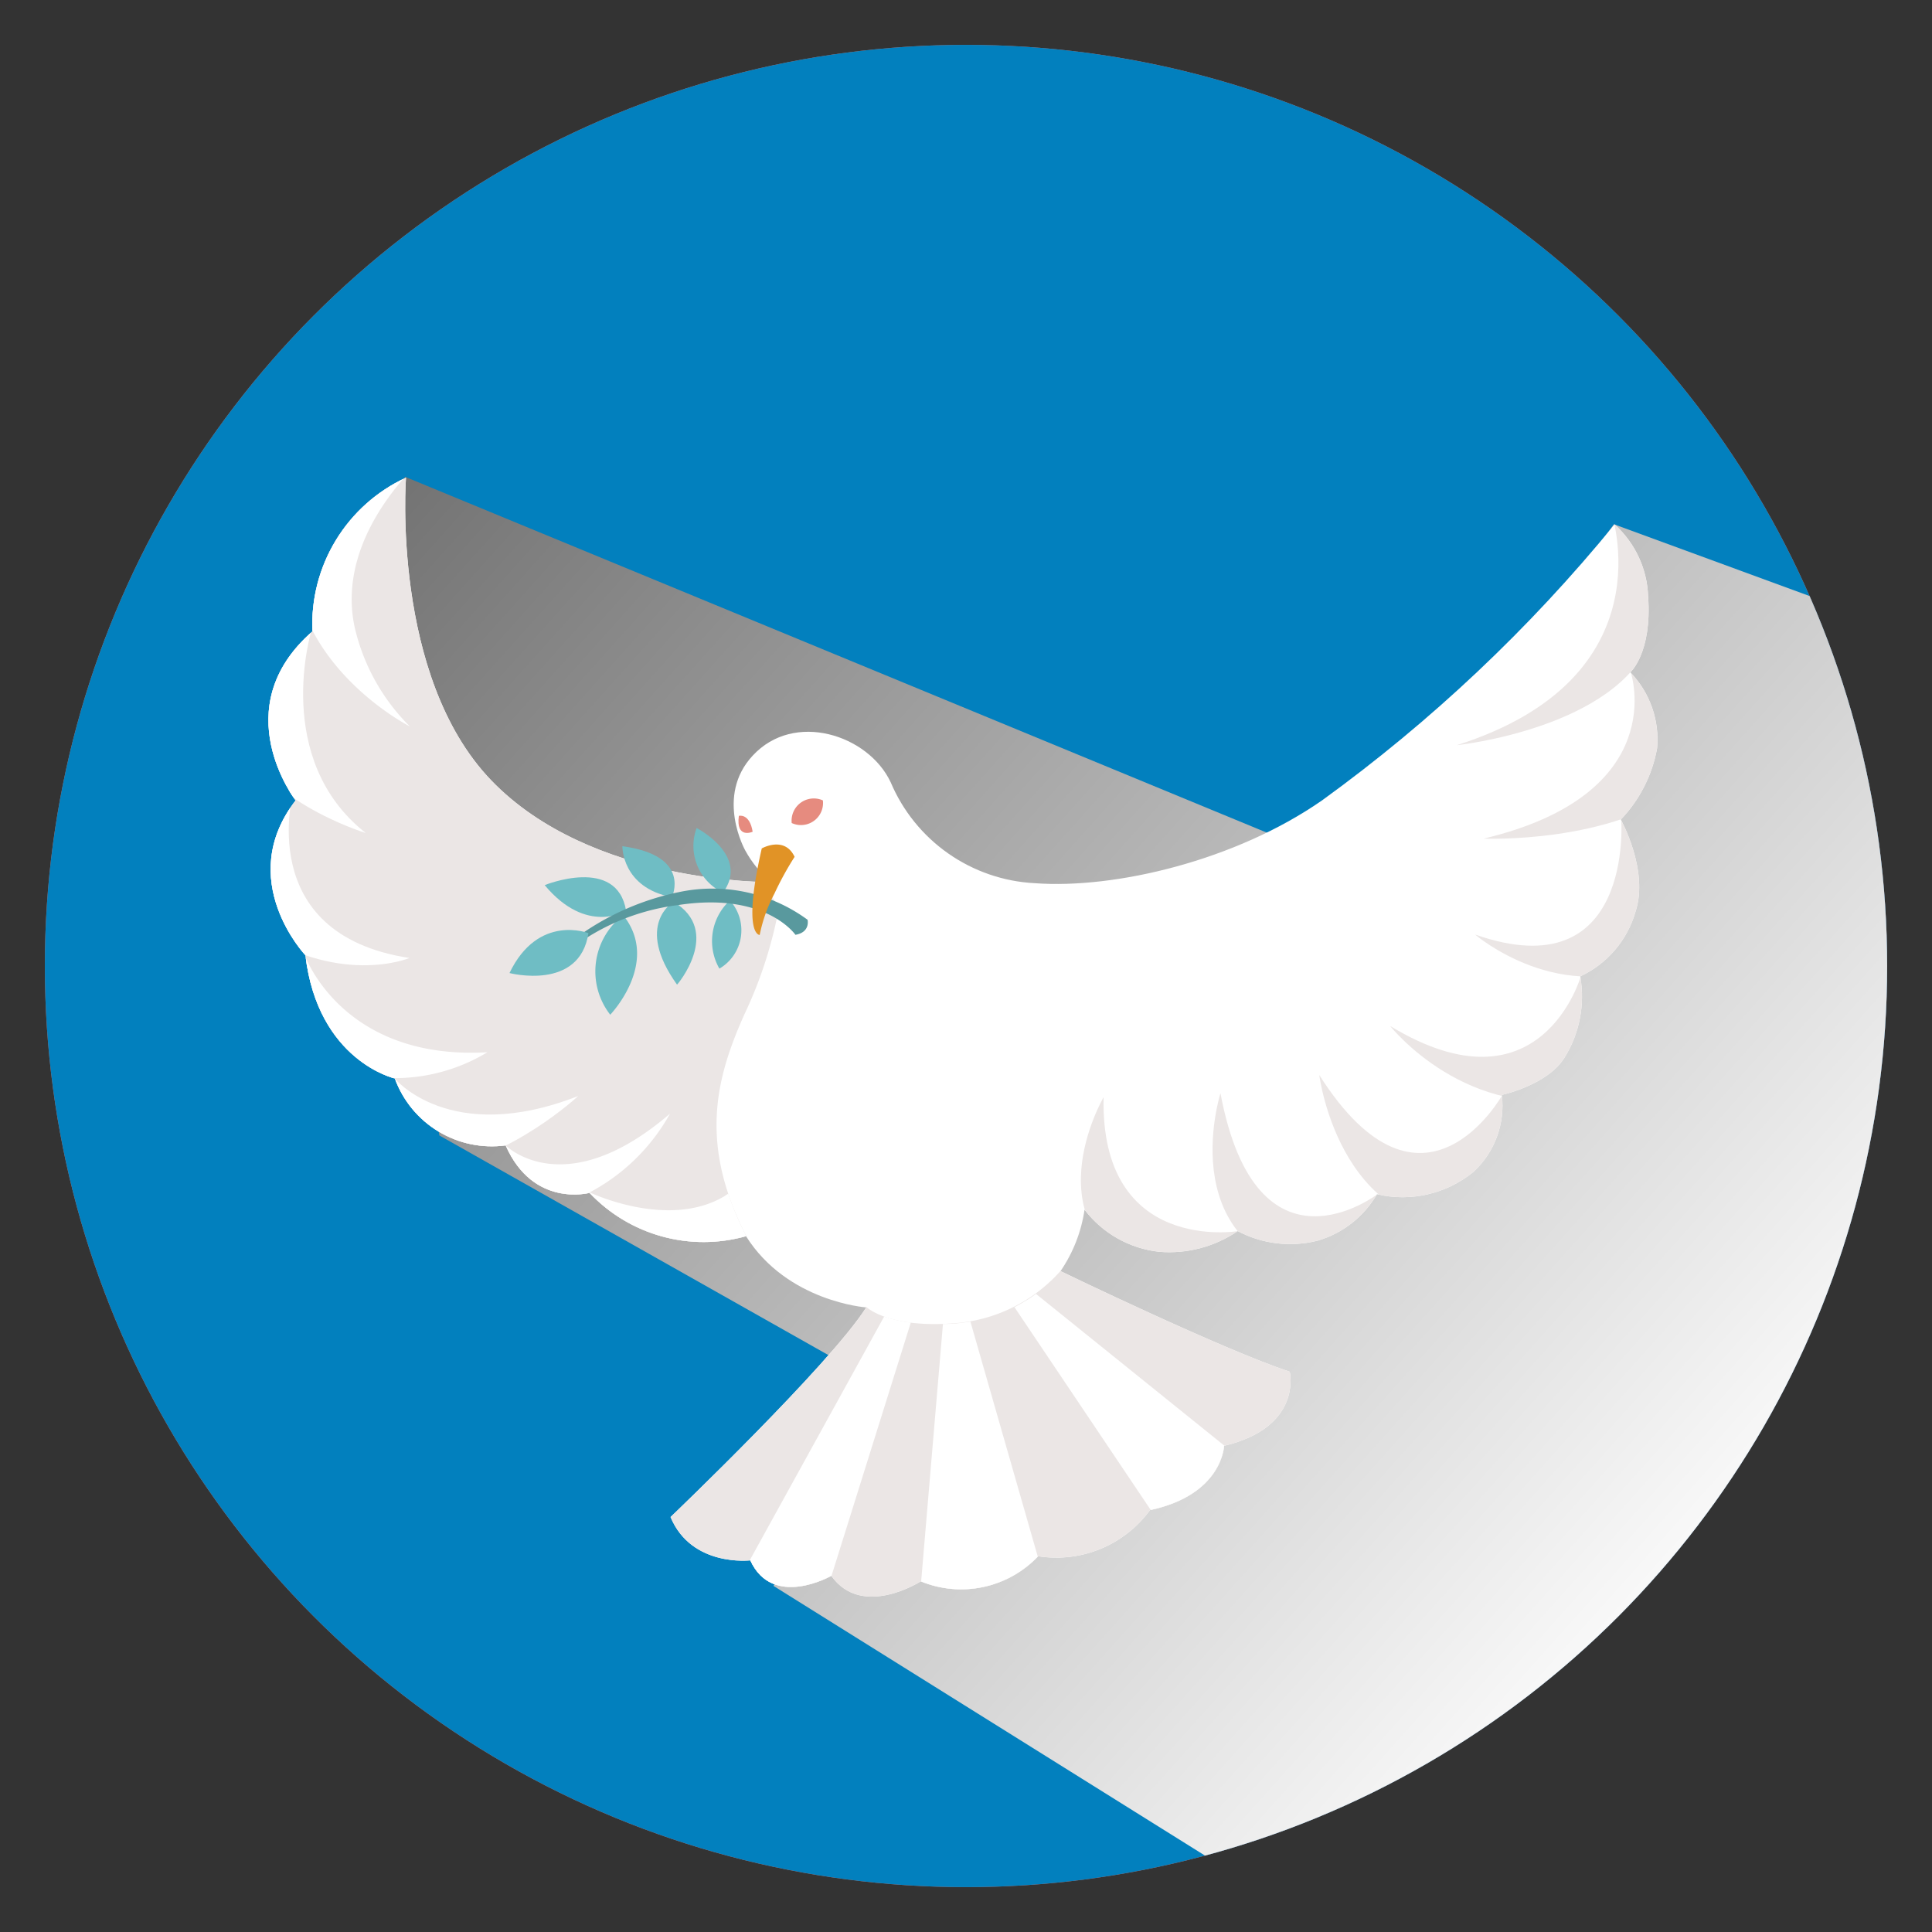<?xml version="1.0" encoding="UTF-8"?> <svg xmlns="http://www.w3.org/2000/svg" xmlns:xlink="http://www.w3.org/1999/xlink" viewBox="0 0 140 140"><rect x="0" y="0" width="140" height="140" fill="#333333" stroke="none"/><defs><style>.cls-1{fill:none;}.cls-2{fill:#e36a5e;}.cls-3{isolation:isolate;}.cls-4{clip-path:url(#clip-path);}.cls-5,.cls-8{mix-blend-mode:multiply;}.cls-5{fill:url(#linear-gradient);}.cls-6{clip-path:url(#clip-path-2);}.cls-7{fill:#0280be;}.cls-8{fill:url(#linear-gradient-2);}.cls-9{clip-path:url(#clip-path-3);}.cls-10{fill:#fff;}.cls-11{fill:#ebe6e5;}.cls-12{fill:#e68b7f;}.cls-13{fill:#6fbdc4;}.cls-14{fill:#59999e;}.cls-15{fill:#e19326;}</style><clipPath id="clip-path"><circle class="cls-1" cx="-90" cy="70" r="66.75"></circle></clipPath><linearGradient id="linear-gradient" x1="-96.15" y1="82.26" x2="24.41" y2="103.52" gradientUnits="userSpaceOnUse"><stop offset="0" stop-color="#606161"></stop><stop offset="0.59" stop-color="#fff"></stop></linearGradient><clipPath id="clip-path-2"><circle class="cls-2" cx="70" cy="70" r="66.75"></circle></clipPath><linearGradient id="linear-gradient-2" x1="41.77" y1="22.71" x2="169.28" y2="132.99" gradientTransform="matrix(0.99, 0.02, 0.02, 0.95, 2.8, -5.15)" gradientUnits="userSpaceOnUse"><stop offset="0" stop-color="#737373"></stop><stop offset="0.76" stop-color="#fff"></stop></linearGradient><clipPath id="clip-path-3"><path class="cls-1" d="M117,38a112.83,112.83,0,0,1-21.2,20c-6.27,4.36-15,6.43-20.81,6a12,12,0,0,1-10.45-7.32c-1.62-3.44-7-5.18-10-1.92-2.74,2.94-.54,6.86-.54,6.86a7.89,7.89,0,0,0,1.89,2.3c-.14,0-13.06.17-20.31-7.39s-6.16-21.92-6.16-21.92a11.71,11.71,0,0,0-6.78,11.14c-6.38,5.57-1.22,12.25-1.22,12.25-4.45,5.77.71,11.22.71,11.22.91,7.67,6.48,8.93,6.48,8.93A7.48,7.48,0,0,0,36.64,83c2,4.55,6.08,3.44,6.08,3.44a11.37,11.37,0,0,0,11.34,3.14c3,4.76,8.71,5.16,8.71,5.16-2.63,4.15-14.18,15.19-14.18,15.19,1.52,3.65,5.78,3.14,5.78,3.14,1.62,3.55,5.87,1.12,5.87,1.12,2.23,3.14,6.48.4,6.48.4a7.69,7.69,0,0,0,8.51-1.82,8.41,8.41,0,0,0,8.1-3.34c5.27-1.12,5.37-4.66,5.37-4.66,5.72-1.36,4.76-5.37,4.76-5.37-4.86-1.6-16.61-7.29-16.61-7.29a10.61,10.61,0,0,0,1.74-4.45A7.87,7.87,0,0,0,84,90.71a8.82,8.82,0,0,0,5.69-1.5,8.13,8.13,0,0,0,5.8.69,7.35,7.35,0,0,0,4.29-3.36,8.11,8.11,0,0,0,7-1.63,6.53,6.53,0,0,0,2.05-5.57s3.27-.7,4.52-2.67a8.38,8.38,0,0,0,1.16-5.92,7.41,7.41,0,0,0,4-4.67c1-3-1.06-6.69-1.06-6.69a10.07,10.07,0,0,0,2.63-5.17,7,7,0,0,0-1.94-5.5s1.58-1.41,1.29-5.49A7.36,7.36,0,0,0,117,38Z"></path></clipPath></defs><g class="cls-3"><g id="Layer_1" data-name="Layer 1"><g class="cls-4"><polygon class="cls-5" points="-12.37 161.24 -102.56 118.65 -77.44 21.35 29.99 71.89 -12.37 161.24"></polygon></g><circle class="cls-2" cx="70" cy="70" r="66.75"></circle><g class="cls-6"><rect class="cls-7" x="-1.03" y="-4.56" width="145.35" height="146.5"></rect><polygon class="cls-8" points="132.08 162.44 56.05 114.92 64.5 100.72 31.84 82.28 25.5 43.82 29.35 34.55 98.66 63.17 116.95 37.99 218.13 75.1 132.08 162.44"></polygon></g><g class="cls-9"><rect class="cls-10" x="3.36" y="16.2" width="131.23" height="119.47"></rect><path class="cls-11" d="M62.77,94.7s1.59,1.59,6.52,1.18a11.38,11.38,0,0,0,9.57-7l21.19,9.92-2.91,11.49L59.07,121.7,41,114.86Z"></path><path class="cls-11" d="M53.93,61.56l2.51,4.24a31.25,31.25,0,0,1-2.51,7.73c-2,4.49-3.33,9.26.13,16s-1.8,8.53-1.8,8.53L29.67,91.72,16.36,76.09,12,49,29.36,29.66l11.45.93S43.68,57.24,53.93,61.56Z"></path><path class="cls-10" d="M31,32.91S24.2,38.5,25.7,45.45a14.79,14.79,0,0,0,4,7.19S22.49,49,21.35,41.85C19.87,32.55,31,32.91,31,32.91Z"></path><path class="cls-10" d="M22.57,45.69S19.69,55,26.5,60.36c0,0-8.13-2.45-9.6-8S22.57,45.69,22.57,45.69Z"></path><path class="cls-10" d="M21.28,57.26s-3,10.42,8.39,12.16c0,0-5.18,2.19-11.76-2.36C12.73,63.47,18.05,56.75,21.28,57.26Z"></path><path class="cls-10" d="M22.06,69.16s2.66,7.7,13.26,7.09a13,13,0,0,1-12.15.69C16.36,73.92,22.06,69.16,22.06,69.16Z"></path><path class="cls-10" d="M28.54,78.09s4,5,13.36,1.33c0,0-4.88,4.56-10.37,5.26S28.54,78.09,28.54,78.09Z"></path><path class="cls-10" d="M36.64,83s4.24,4.29,11.91-2.3A14.31,14.31,0,0,1,37.41,88C29.52,88.7,36.64,83,36.64,83Z"></path><path class="cls-10" d="M42.72,86.4s5.66,2.72,9.76.29l.29-.19s.28.82.57,1.51.72,1.53.72,1.53h0a5.73,5.73,0,0,1-5.18,2.72C41.2,92.34,42.72,86.4,42.72,86.4Z"></path><path class="cls-10" d="M64.07,95.4,53.51,114.55l2.86,2L60,115l6-19.16A9.06,9.06,0,0,1,64.07,95.4Z"></path><path class="cls-10" d="M68.33,95.94l-1.67,19.72,5.41.51,3.41-2.4-5.16-18s-.62.09-1,.13S68.33,95.94,68.33,95.94Z"></path><path class="cls-10" d="M73.51,94.72,84.45,111l3.87-2.17,1.57-3.13L75.07,93.76a6.86,6.86,0,0,1-.73.49C73.87,94.54,73.51,94.72,73.51,94.72Z"></path><path class="cls-11" d="M116.72,37s4.33,12.09-11.16,17c0,0,11.66-1.22,14.1-7.72C121.59,41.17,116.72,37,116.72,37Z"></path><path class="cls-11" d="M118.17,48.72s3,8.8-10.66,12.05c0,0,9.29.39,14.55-3.79S118.17,48.72,118.17,48.72Z"></path><path class="cls-11" d="M117.48,59.39s.94,12.37-10.59,8.33c0,0,6.31,5.43,13.26,1.79S117.48,59.39,117.48,59.39Z"></path><path class="cls-11" d="M114.55,70.75s-2.9,10.22-13.81,3.6c0,0,5.57,7.08,14.39,5.11S114.55,70.75,114.55,70.75Z"></path><path class="cls-11" d="M108.87,79.34S103.1,89.71,95.6,77.9c0,0,1.56,12.52,12.58,10.78S108.87,79.34,108.87,79.34Z"></path><path class="cls-11" d="M99.81,86.54s-8.74,6.69-11.37-7.32c0,0-3.83,12,8.29,13.37C106,93.67,99.81,86.54,99.81,86.54Z"></path><path class="cls-11" d="M89.72,89.21s-10,1.68-9.75-9.7c0,0-5.57,9.52,3.79,13.37C90.81,95.78,89.72,89.21,89.72,89.21Z"></path></g><path class="cls-12" d="M59.63,58a1.61,1.61,0,0,0-2.26,1.64A1.6,1.6,0,0,0,59.63,58Z"></path><path class="cls-13" d="M44.22,73.53s3.66-3.8.94-7.21A5.11,5.11,0,0,0,44.22,73.53Z"></path><path class="cls-13" d="M39.47,64.14S44.71,62,45.37,66C45.37,66,42.52,67.8,39.47,64.14Z"></path><path class="cls-13" d="M45.1,61.32s-.06,3,3.59,3.69C48.69,65,50.15,62,45.1,61.32Z"></path><path class="cls-13" d="M48.81,65.35s-2.87,1.64.25,6C49.06,71.39,52.37,67.47,48.81,65.35Z"></path><path class="cls-13" d="M52.39,64.68A3.74,3.74,0,0,1,50.48,60S54.36,62,52.39,64.68Z"></path><path class="cls-13" d="M52.89,65.25a4,4,0,0,0-.76,4.94A3.22,3.22,0,0,0,52.89,65.25Z"></path><path class="cls-14" d="M40,69.4a19.13,19.13,0,0,1,9.18-4.75,11.66,11.66,0,0,1,9.34,2s.22.9-.88,1.09c0,0-2.14-3.13-8.47-2.16a16.12,16.12,0,0,0-9,4.18Z"></path><path class="cls-13" d="M42.64,67.62S39,66.18,36.92,70.51C36.92,70.51,42,71.84,42.64,67.62Z"></path><path class="cls-15" d="M55.2,61.48s1.65-.94,2.38.61a22.59,22.59,0,0,0-1.46,2.66,11,11,0,0,0-1.07,3S53.76,67.8,55.2,61.48Z"></path><path class="cls-12" d="M53.54,59.12s.78-.21,1,1.15C54.55,60.27,53.31,60.83,53.54,59.12Z"></path></g></g></svg> 
